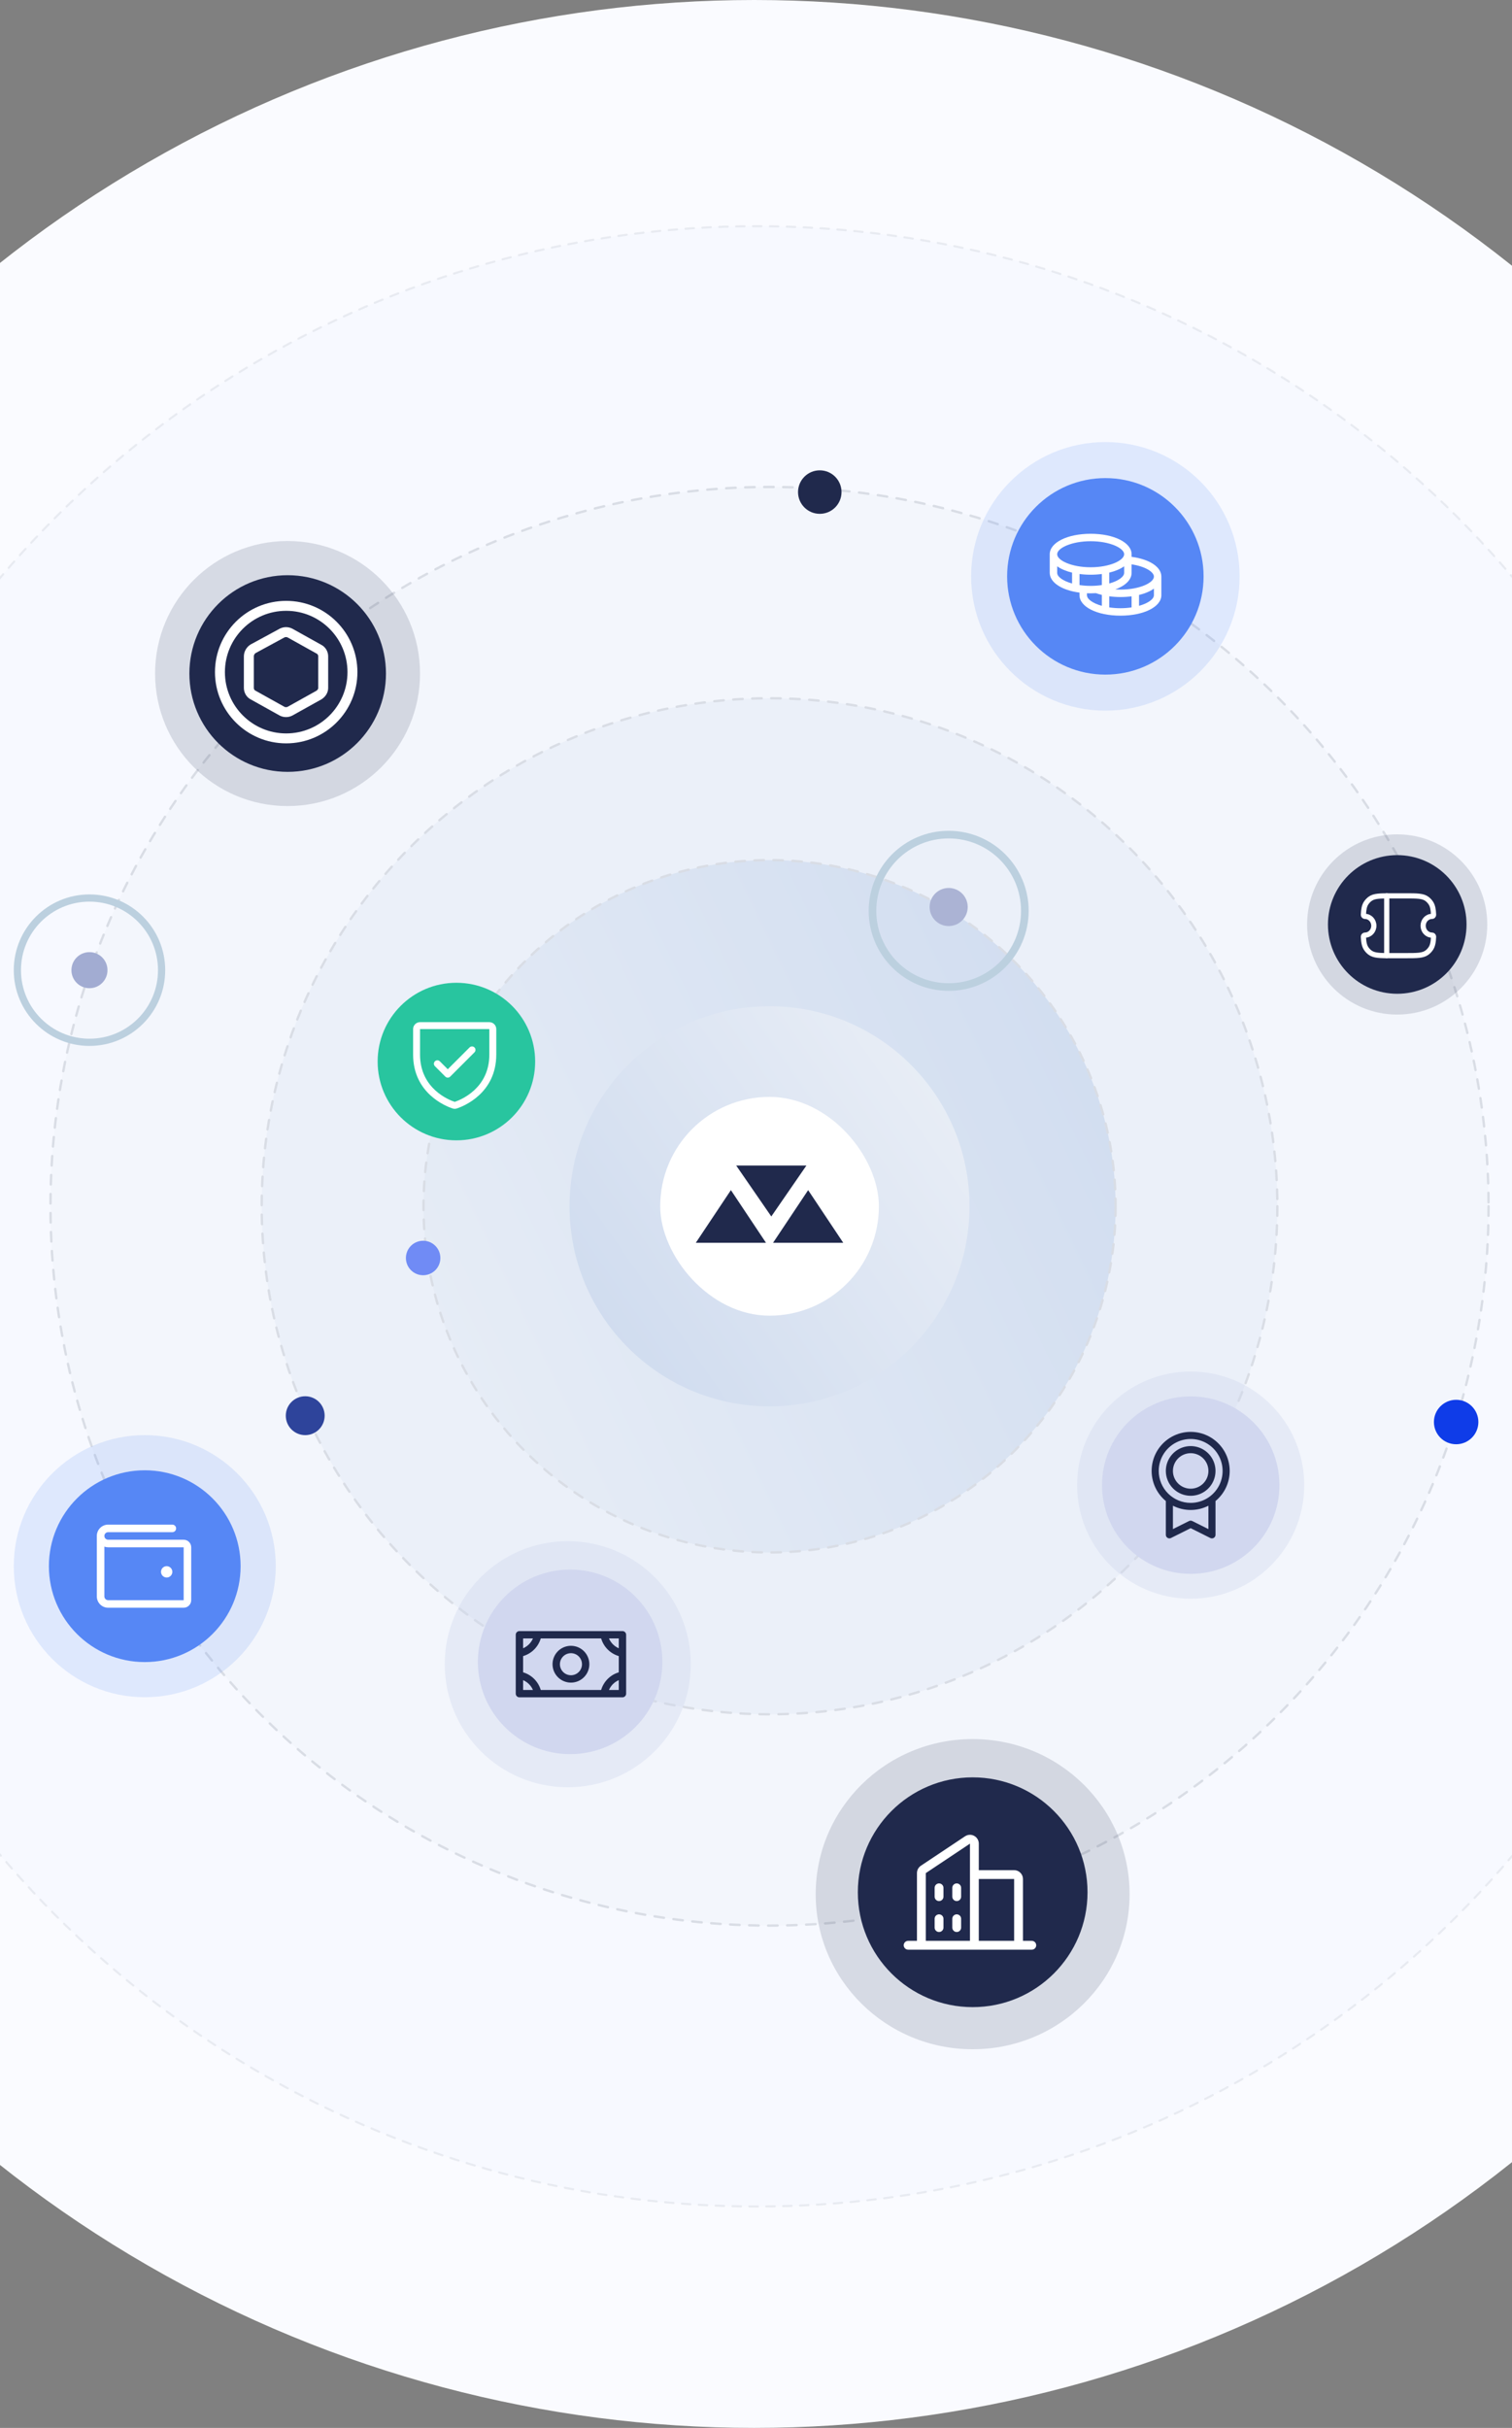 <svg width="428" height="687" viewBox="0 0 428 687" fill="none" xmlns="http://www.w3.org/2000/svg">
    <rect x="0" y="0" width="428" height="687" fill="#808080" stroke="none"/>
    <circle cx="213.5" cy="343.5" r="343.5" fill="#FAFBFF"/>
    <circle cx="214.177" cy="344.177" r="280.177" fill="#F7F9FF" stroke="#D9DDE5" stroke-opacity="0.5" stroke-width="0.597" stroke-linecap="round" stroke-dasharray="2.39 2.39"/>
    <circle cx="217.828" cy="341.327" r="203.539" fill="#F3F6FC" stroke="#D9DDE5" stroke-width="0.673" stroke-linecap="round" stroke-dasharray="2.69 2.69"/>
    <circle cx="217.828" cy="341.328" r="143.75" fill="#EBF0F9" stroke="#D9DDE5" stroke-width="0.673" stroke-linecap="round" stroke-linejoin="round" stroke-dasharray="2.69 2.69"/>
    <circle cx="217.836" cy="341.328" r="97.953" fill="url(#paint0_linear_1674_8586)" stroke="#D9DDE5" stroke-width="0.673" stroke-linecap="round" stroke-linejoin="round" stroke-dasharray="2.69 2.69"/>
    <circle cx="217.828" cy="341.328" r="56.609" fill="url(#paint1_linear_1674_8586)"/>
    <rect x="186.883" y="310.376" width="61.904" height="61.904" rx="30.952" fill="white"/>
    <path d="M218.332 344.209L228.266 329.805H208.398L218.332 344.209Z" fill="#20294C"/>
    <path d="M206.895 336.758L196.961 351.659H216.829L206.895 336.758Z" fill="#20294C"/>
    <path d="M228.762 336.758L218.828 351.659H238.696L228.762 336.758Z" fill="#20294C"/>
    <circle cx="232.053" cy="139.239" r="6.154" fill="#20294C"/>
    <circle cx="25.322" cy="274.519" r="5.103" fill="#A2ACD2"/>
    <circle cx="119.777" cy="355.963" r="4.878" fill="#708BF5"/>
    <circle cx="86.398" cy="400.585" r="5.5" fill="#2E449B"/>
    <circle cx="412.189" cy="402.376" r="6.291" fill="#0F3CE8"/>
    <circle cx="268.539" cy="256.649" r="5.391" fill="#ABB3D4"/>
    <circle cx="268.54" cy="257.727" r="21.564" stroke="#BCD0DF" stroke-width="2.156"/>
    <circle cx="25.331" cy="274.518" r="20.413" stroke="#BCD0DF" stroke-width="2.041"/>
    <circle cx="337.041" cy="420.228" r="32.143" fill="#D1D7EF" fill-opacity="0.4"/>
    <circle cx="337.057" cy="420.229" r="25.111" fill="#D1D7EF"/>
    <path d="M348.09 416.216C348.091 414.354 347.622 412.522 346.725 410.89C345.829 409.258 344.535 407.879 342.963 406.881C341.39 405.883 339.592 405.299 337.733 405.182C335.875 405.065 334.017 405.42 332.333 406.214C330.648 407.007 329.192 408.213 328.098 409.72C327.005 411.228 326.31 412.987 326.078 414.834C325.846 416.682 326.085 418.558 326.773 420.288C327.46 422.019 328.574 423.547 330.01 424.732V434.296C330.01 434.467 330.054 434.636 330.137 434.785C330.22 434.935 330.341 435.061 330.486 435.151C330.632 435.241 330.798 435.292 330.969 435.3C331.141 435.308 331.311 435.272 331.464 435.195L337.041 432.413L342.62 435.201C342.76 435.268 342.913 435.302 343.068 435.3C343.334 435.3 343.59 435.195 343.778 435.006C343.967 434.818 344.072 434.562 344.072 434.296V424.732C345.329 423.697 346.341 422.397 347.036 420.924C347.73 419.452 348.091 417.844 348.09 416.216ZM328.001 416.216C328.001 414.428 328.531 412.68 329.525 411.193C330.518 409.707 331.93 408.548 333.582 407.864C335.234 407.18 337.051 407.001 338.805 407.349C340.558 407.698 342.169 408.559 343.434 409.823C344.698 411.088 345.559 412.698 345.908 414.452C346.256 416.206 346.077 418.023 345.393 419.675C344.709 421.327 343.55 422.739 342.064 423.732C340.577 424.726 338.829 425.256 337.041 425.256C334.644 425.253 332.347 424.3 330.652 422.605C328.957 420.91 328.004 418.612 328.001 416.216ZM342.063 432.671L337.489 430.385C337.35 430.315 337.196 430.279 337.04 430.279C336.884 430.279 336.73 430.315 336.59 430.385L332.019 432.671V426.056C333.574 426.85 335.295 427.265 337.041 427.265C338.787 427.265 340.509 426.85 342.063 426.056V432.671ZM337.041 423.247C338.432 423.247 339.791 422.835 340.948 422.062C342.104 421.289 343.005 420.191 343.537 418.906C344.069 417.622 344.209 416.208 343.937 414.844C343.666 413.48 342.996 412.227 342.013 411.244C341.03 410.261 339.777 409.591 338.413 409.32C337.049 409.048 335.635 409.188 334.35 409.72C333.066 410.252 331.968 411.153 331.195 412.309C330.422 413.466 330.01 414.825 330.01 416.216C330.012 418.08 330.753 419.867 332.072 421.185C333.39 422.503 335.177 423.245 337.041 423.247ZM337.041 411.193C338.035 411.193 339.006 411.488 339.831 412.04C340.657 412.592 341.301 413.376 341.681 414.294C342.061 415.211 342.161 416.221 341.967 417.196C341.773 418.17 341.295 419.065 340.592 419.767C339.89 420.469 338.995 420.948 338.021 421.142C337.047 421.335 336.037 421.236 335.119 420.856C334.202 420.476 333.417 419.832 332.865 419.006C332.313 418.18 332.019 417.209 332.019 416.216C332.019 414.884 332.548 413.606 333.49 412.664C334.432 411.723 335.709 411.193 337.041 411.193Z" fill="#20294C"/>
    <circle cx="312.898" cy="163.085" r="38" fill="#5687F5" fill-opacity="0.15"/>
    <circle cx="312.891" cy="163.085" r="27.805" fill="#5687F5"/>
    <path d="M320.319 157.562V156.829C320.319 153.527 315.339 151.036 308.734 151.036C302.129 151.036 297.148 153.527 297.148 156.829V162.095C297.148 164.845 300.604 167.031 305.574 167.685V168.414C305.574 171.716 310.555 174.207 317.16 174.207C323.764 174.207 328.745 171.716 328.745 168.414V163.148C328.745 160.423 325.398 158.235 320.319 157.562ZM326.638 163.148C326.638 164.889 322.585 166.834 317.16 166.834C316.668 166.834 316.181 166.817 315.701 166.786C318.541 165.751 320.319 164.07 320.319 162.095V159.691C324.252 160.277 326.638 161.867 326.638 163.148ZM305.574 165.551V162.419C306.622 162.555 307.677 162.623 308.734 162.621C309.79 162.623 310.846 162.555 311.893 162.419V165.551C310.847 165.705 309.791 165.782 308.734 165.781C307.676 165.782 306.62 165.705 305.574 165.551ZM318.213 160.243V162.095C318.213 163.199 316.579 164.386 314 165.106V162.029C315.7 161.617 317.138 161.003 318.213 160.243ZM308.734 153.143C314.159 153.143 318.213 155.088 318.213 156.829C318.213 158.569 314.159 160.515 308.734 160.515C303.308 160.515 299.255 158.569 299.255 156.829C299.255 155.088 303.308 153.143 308.734 153.143ZM299.255 162.095V160.243C300.329 161.003 301.768 161.617 303.468 162.029V165.106C300.889 164.386 299.255 163.199 299.255 162.095ZM307.681 168.414V167.865C308.027 167.878 308.377 167.888 308.734 167.888C309.245 167.888 309.744 167.87 310.233 167.841C310.777 168.036 311.332 168.202 311.893 168.337V171.425C309.314 170.705 307.681 169.519 307.681 168.414ZM314 171.87V168.73C315.047 168.871 316.103 168.941 317.16 168.941C318.216 168.942 319.272 168.875 320.319 168.738V171.87C318.224 172.177 316.095 172.177 314 171.87ZM322.426 171.425V168.348C324.125 167.936 325.564 167.323 326.638 166.562V168.414C326.638 169.519 325.005 170.705 322.426 171.425Z" fill="white"/>
    <ellipse cx="275.326" cy="535.97" rx="44.427" ry="43.885" fill="#20294C" fill-opacity="0.15"/>
    <circle cx="275.336" cy="535.429" r="32.508" fill="#20294C"/>
    <path d="M292.069 549.181H289.569V531.678C289.569 531.015 289.305 530.379 288.836 529.91C288.367 529.441 287.731 529.177 287.068 529.177H277.066V521.676C277.067 521.223 276.944 520.779 276.712 520.39C276.479 520.002 276.145 519.684 275.746 519.47C275.347 519.256 274.897 519.155 274.445 519.177C273.993 519.199 273.555 519.343 273.178 519.594L260.676 527.927C260.333 528.156 260.052 528.466 259.858 528.83C259.664 529.193 259.562 529.6 259.563 530.012V549.181H257.063C256.731 549.181 256.413 549.313 256.179 549.547C255.944 549.782 255.812 550.1 255.812 550.431C255.812 550.763 255.944 551.081 256.179 551.315C256.413 551.55 256.731 551.682 257.063 551.682H292.069C292.401 551.682 292.719 551.55 292.953 551.315C293.188 551.081 293.319 550.763 293.319 550.431C293.319 550.1 293.188 549.782 292.953 549.547C292.719 549.313 292.401 549.181 292.069 549.181ZM287.068 531.678V549.181H277.066V531.678H287.068ZM262.064 530.012L274.566 521.676V549.181H262.064V530.012ZM272.066 534.178V536.679C272.066 537.01 271.934 537.328 271.699 537.563C271.465 537.797 271.147 537.929 270.815 537.929C270.484 537.929 270.166 537.797 269.931 537.563C269.697 537.328 269.565 537.01 269.565 536.679V534.178C269.565 533.847 269.697 533.529 269.931 533.294C270.166 533.06 270.484 532.928 270.815 532.928C271.147 532.928 271.465 533.06 271.699 533.294C271.934 533.529 272.066 533.847 272.066 534.178ZM267.065 534.178V536.679C267.065 537.01 266.933 537.328 266.698 537.563C266.464 537.797 266.146 537.929 265.814 537.929C265.483 537.929 265.165 537.797 264.93 537.563C264.696 537.328 264.564 537.01 264.564 536.679V534.178C264.564 533.847 264.696 533.529 264.93 533.294C265.165 533.06 265.483 532.928 265.814 532.928C266.146 532.928 266.464 533.06 266.698 533.294C266.933 533.529 267.065 533.847 267.065 534.178ZM267.065 542.93V545.43C267.065 545.762 266.933 546.08 266.698 546.314C266.464 546.549 266.146 546.681 265.814 546.681C265.483 546.681 265.165 546.549 264.93 546.314C264.696 546.08 264.564 545.762 264.564 545.43V542.93C264.564 542.598 264.696 542.28 264.93 542.046C265.165 541.811 265.483 541.68 265.814 541.68C266.146 541.68 266.464 541.811 266.698 542.046C266.933 542.28 267.065 542.598 267.065 542.93ZM272.066 542.93V545.43C272.066 545.762 271.934 546.08 271.699 546.314C271.465 546.549 271.147 546.681 270.815 546.681C270.484 546.681 270.166 546.549 269.931 546.314C269.697 546.08 269.565 545.762 269.565 545.43V542.93C269.565 542.598 269.697 542.28 269.931 542.046C270.166 541.811 270.484 541.68 270.815 541.68C271.147 541.68 271.465 541.811 271.699 542.046C271.934 542.28 272.066 542.598 272.066 542.93Z" fill="white"/>
    <circle cx="129.191" cy="300.378" r="22.293" fill="#28C59F"/>
    <path d="M138.517 289.229H118.899C118.379 289.229 117.88 289.436 117.512 289.804C117.144 290.172 116.938 290.671 116.938 291.191V298.399C116.938 309.386 126.234 313.031 128.095 313.65C128.493 313.786 128.924 313.786 129.321 313.65C131.185 313.031 140.479 309.386 140.479 298.399V291.191C140.479 290.671 140.273 290.172 139.905 289.804C139.537 289.436 139.038 289.229 138.517 289.229ZM138.517 298.4C138.517 308.015 130.382 311.228 128.708 311.787C127.049 311.234 118.899 308.024 118.899 298.4V291.191H138.517V298.4ZM123.11 301.694C122.926 301.51 122.822 301.261 122.822 301C122.822 300.74 122.926 300.49 123.11 300.306C123.294 300.122 123.544 300.019 123.804 300.019C124.064 300.019 124.314 300.122 124.498 300.306L126.747 302.555L132.919 296.383C133.01 296.292 133.118 296.219 133.237 296.17C133.356 296.121 133.484 296.095 133.613 296.095C133.742 296.095 133.869 296.121 133.988 296.17C134.108 296.219 134.216 296.292 134.307 296.383C134.398 296.474 134.47 296.582 134.52 296.701C134.569 296.82 134.594 296.948 134.594 297.077C134.594 297.206 134.569 297.333 134.52 297.452C134.47 297.571 134.398 297.68 134.307 297.771L127.441 304.637C127.349 304.728 127.241 304.801 127.122 304.85C127.003 304.899 126.875 304.925 126.747 304.925C126.618 304.925 126.49 304.899 126.371 304.85C126.252 304.801 126.144 304.728 126.053 304.637L123.11 301.694Z" fill="white"/>
    <circle cx="40.98" cy="443.166" r="37.081" fill="#5687F5" fill-opacity="0.15"/>
    <circle cx="40.976" cy="443.166" r="27.133" fill="#5687F5"/>
    <path d="M51.99 435.684H30.613C30.329 435.684 30.058 435.571 29.857 435.371C29.657 435.17 29.544 434.898 29.544 434.615C29.544 434.331 29.657 434.059 29.857 433.859C30.058 433.659 30.329 433.546 30.613 433.546H48.783C49.067 433.546 49.339 433.433 49.539 433.233C49.74 433.032 49.852 432.761 49.852 432.477C49.852 432.194 49.74 431.922 49.539 431.721C49.339 431.521 49.067 431.408 48.783 431.408H30.613C29.762 431.408 28.947 431.746 28.345 432.347C27.744 432.949 27.406 433.764 27.406 434.615V451.716C27.406 452.567 27.744 453.382 28.345 453.984C28.947 454.585 29.762 454.923 30.613 454.923H51.99C52.557 454.923 53.101 454.698 53.502 454.297C53.902 453.896 54.128 453.352 54.128 452.785V437.821C54.128 437.254 53.902 436.711 53.502 436.31C53.101 435.909 52.557 435.684 51.99 435.684ZM51.99 452.785H30.613C30.329 452.785 30.058 452.673 29.857 452.472C29.657 452.272 29.544 452 29.544 451.716V437.638C29.887 437.76 30.249 437.822 30.613 437.821H51.99V452.785ZM45.577 444.769C45.577 444.452 45.671 444.142 45.847 443.878C46.023 443.614 46.274 443.409 46.566 443.288C46.859 443.166 47.182 443.135 47.493 443.196C47.804 443.258 48.09 443.411 48.314 443.635C48.538 443.859 48.691 444.145 48.752 444.456C48.814 444.767 48.783 445.089 48.661 445.382C48.54 445.675 48.334 445.926 48.071 446.102C47.807 446.278 47.497 446.372 47.18 446.372C46.755 446.372 46.347 446.203 46.046 445.903C45.746 445.602 45.577 445.194 45.577 444.769Z" fill="white"/>
    <circle cx="160.718" cy="470.904" r="34.819" fill="#D1D7EF" fill-opacity="0.4"/>
    <circle cx="161.388" cy="470.237" r="26.114" fill="#D1D7EF"/>
    <path d="M161.616 465.696C160.586 465.696 159.579 466.001 158.723 466.573C157.866 467.146 157.199 467.959 156.805 468.911C156.41 469.862 156.307 470.91 156.508 471.92C156.709 472.93 157.205 473.858 157.934 474.586C158.662 475.315 159.59 475.811 160.6 476.012C161.61 476.213 162.658 476.11 163.609 475.715C164.561 475.321 165.374 474.654 165.947 473.797C166.519 472.941 166.824 471.934 166.824 470.904C166.824 469.522 166.276 468.198 165.299 467.221C164.322 466.244 162.998 465.696 161.616 465.696ZM161.616 474.029C160.998 474.029 160.394 473.845 159.88 473.502C159.366 473.159 158.966 472.671 158.729 472.1C158.493 471.529 158.431 470.9 158.551 470.294C158.672 469.688 158.97 469.131 159.407 468.694C159.844 468.257 160.4 467.96 161.007 467.839C161.613 467.718 162.241 467.78 162.812 468.017C163.383 468.253 163.871 468.654 164.214 469.168C164.558 469.682 164.741 470.286 164.741 470.904C164.741 471.732 164.412 472.527 163.826 473.113C163.24 473.699 162.445 474.029 161.616 474.029ZM176.199 461.529H147.034C146.758 461.529 146.493 461.639 146.297 461.834C146.102 462.03 145.992 462.295 145.992 462.571V479.237C145.992 479.513 146.102 479.778 146.297 479.973C146.493 480.168 146.758 480.278 147.034 480.278H176.199C176.475 480.278 176.74 480.168 176.935 479.973C177.131 479.778 177.24 479.513 177.24 479.237V462.571C177.24 462.295 177.131 462.03 176.935 461.834C176.74 461.639 176.475 461.529 176.199 461.529ZM170.164 478.195H153.069C152.719 477.012 152.079 475.936 151.207 475.064C150.335 474.192 149.258 473.551 148.075 473.202V468.606C149.258 468.256 150.335 467.616 151.207 466.744C152.079 465.872 152.719 464.795 153.069 463.613H170.164C170.514 464.795 171.154 465.872 172.026 466.744C172.898 467.616 173.974 468.256 175.157 468.606V473.202C173.974 473.551 172.898 474.192 172.026 475.064C171.154 475.936 170.514 477.012 170.164 478.195ZM175.157 466.395C173.908 465.858 172.912 464.862 172.375 463.613H175.157V466.395ZM150.858 463.613C150.321 464.862 149.325 465.858 148.075 466.395V463.613H150.858ZM148.075 475.413C149.325 475.95 150.321 476.946 150.858 478.195H148.075V475.413ZM172.375 478.195C172.912 476.946 173.908 475.95 175.157 475.413V478.195H172.375Z" fill="#20294C"/>
    <circle cx="81.398" cy="190.585" r="37.5" fill="#20294C" fill-opacity="0.15"/>
    <circle cx="81.432" cy="190.585" r="27.823" fill="#20294C"/>
    <circle cx="81.013" cy="190.182" r="18.755" stroke="white" stroke-width="2.813"/>
    <path d="M70.438 185.714V194.652C70.438 195.475 70.908 196.299 71.614 196.651L79.846 201.238C80.552 201.591 81.375 201.591 82.081 201.238L90.313 196.651C91.019 196.181 91.489 195.475 91.489 194.652V185.714C91.489 184.891 91.019 184.067 90.313 183.715L82.081 179.128C81.375 178.775 80.552 178.775 79.846 179.128L71.614 183.597C70.908 184.067 70.438 184.891 70.438 185.714Z" stroke="white" stroke-width="2.813" stroke-miterlimit="10" stroke-linecap="round" stroke-linejoin="round"/>
    <circle cx="395.5" cy="261.585" r="25.5" fill="#20294C" fill-opacity="0.15"/>
    <circle cx="395.514" cy="261.583" r="19.615" fill="#20294C"/>
    <path d="M386.399 259.307C386.152 259.307 385.927 259.106 385.938 258.844C386.004 257.31 386.191 256.311 386.712 255.52C387.012 255.066 387.385 254.67 387.814 254.352C388.972 253.491 390.606 253.491 393.874 253.491H397.861C401.129 253.491 402.764 253.491 403.922 254.352C404.351 254.67 404.723 255.066 405.023 255.52C405.545 256.31 405.731 257.309 405.798 258.844C405.809 259.106 405.583 259.307 405.336 259.307C403.96 259.307 402.845 260.49 402.845 261.95C402.845 263.41 403.96 264.594 405.336 264.594C405.583 264.594 405.809 264.795 405.798 265.057C405.731 266.591 405.545 267.59 405.023 268.38C404.723 268.835 404.351 269.231 403.922 269.549C402.764 270.409 401.129 270.409 397.861 270.409H393.874C390.606 270.409 388.972 270.409 387.814 269.549C387.385 269.231 387.012 268.835 386.712 268.38C386.191 267.59 386.004 266.591 385.938 265.056C385.927 264.794 386.152 264.594 386.399 264.594C387.775 264.594 388.89 263.41 388.89 261.95C388.89 260.49 387.775 259.307 386.399 259.307Z" stroke="white" stroke-width="1.471" stroke-linejoin="round"/>
    <path d="M392.539 253.491V270.409" stroke="white" stroke-width="1.471" stroke-linecap="round" stroke-linejoin="round"/>
    <defs>
    <linearGradient id="paint0_linear_1674_8586" x1="315.789" y1="298.088" x2="119.883" y2="392.07" gradientUnits="userSpaceOnUse">
    <stop stop-color="#D1DDF0"/>
    <stop offset="1" stop-color="#E7EDF6"/>
    </linearGradient>
    <linearGradient id="paint1_linear_1674_8586" x1="269.573" y1="302.851" x2="168.737" y2="373.171" gradientUnits="userSpaceOnUse">
    <stop stop-color="#E9EEF6"/>
    <stop offset="1" stop-color="#D0DCEF"/>
    </linearGradient>
    </defs>
    </svg>
    